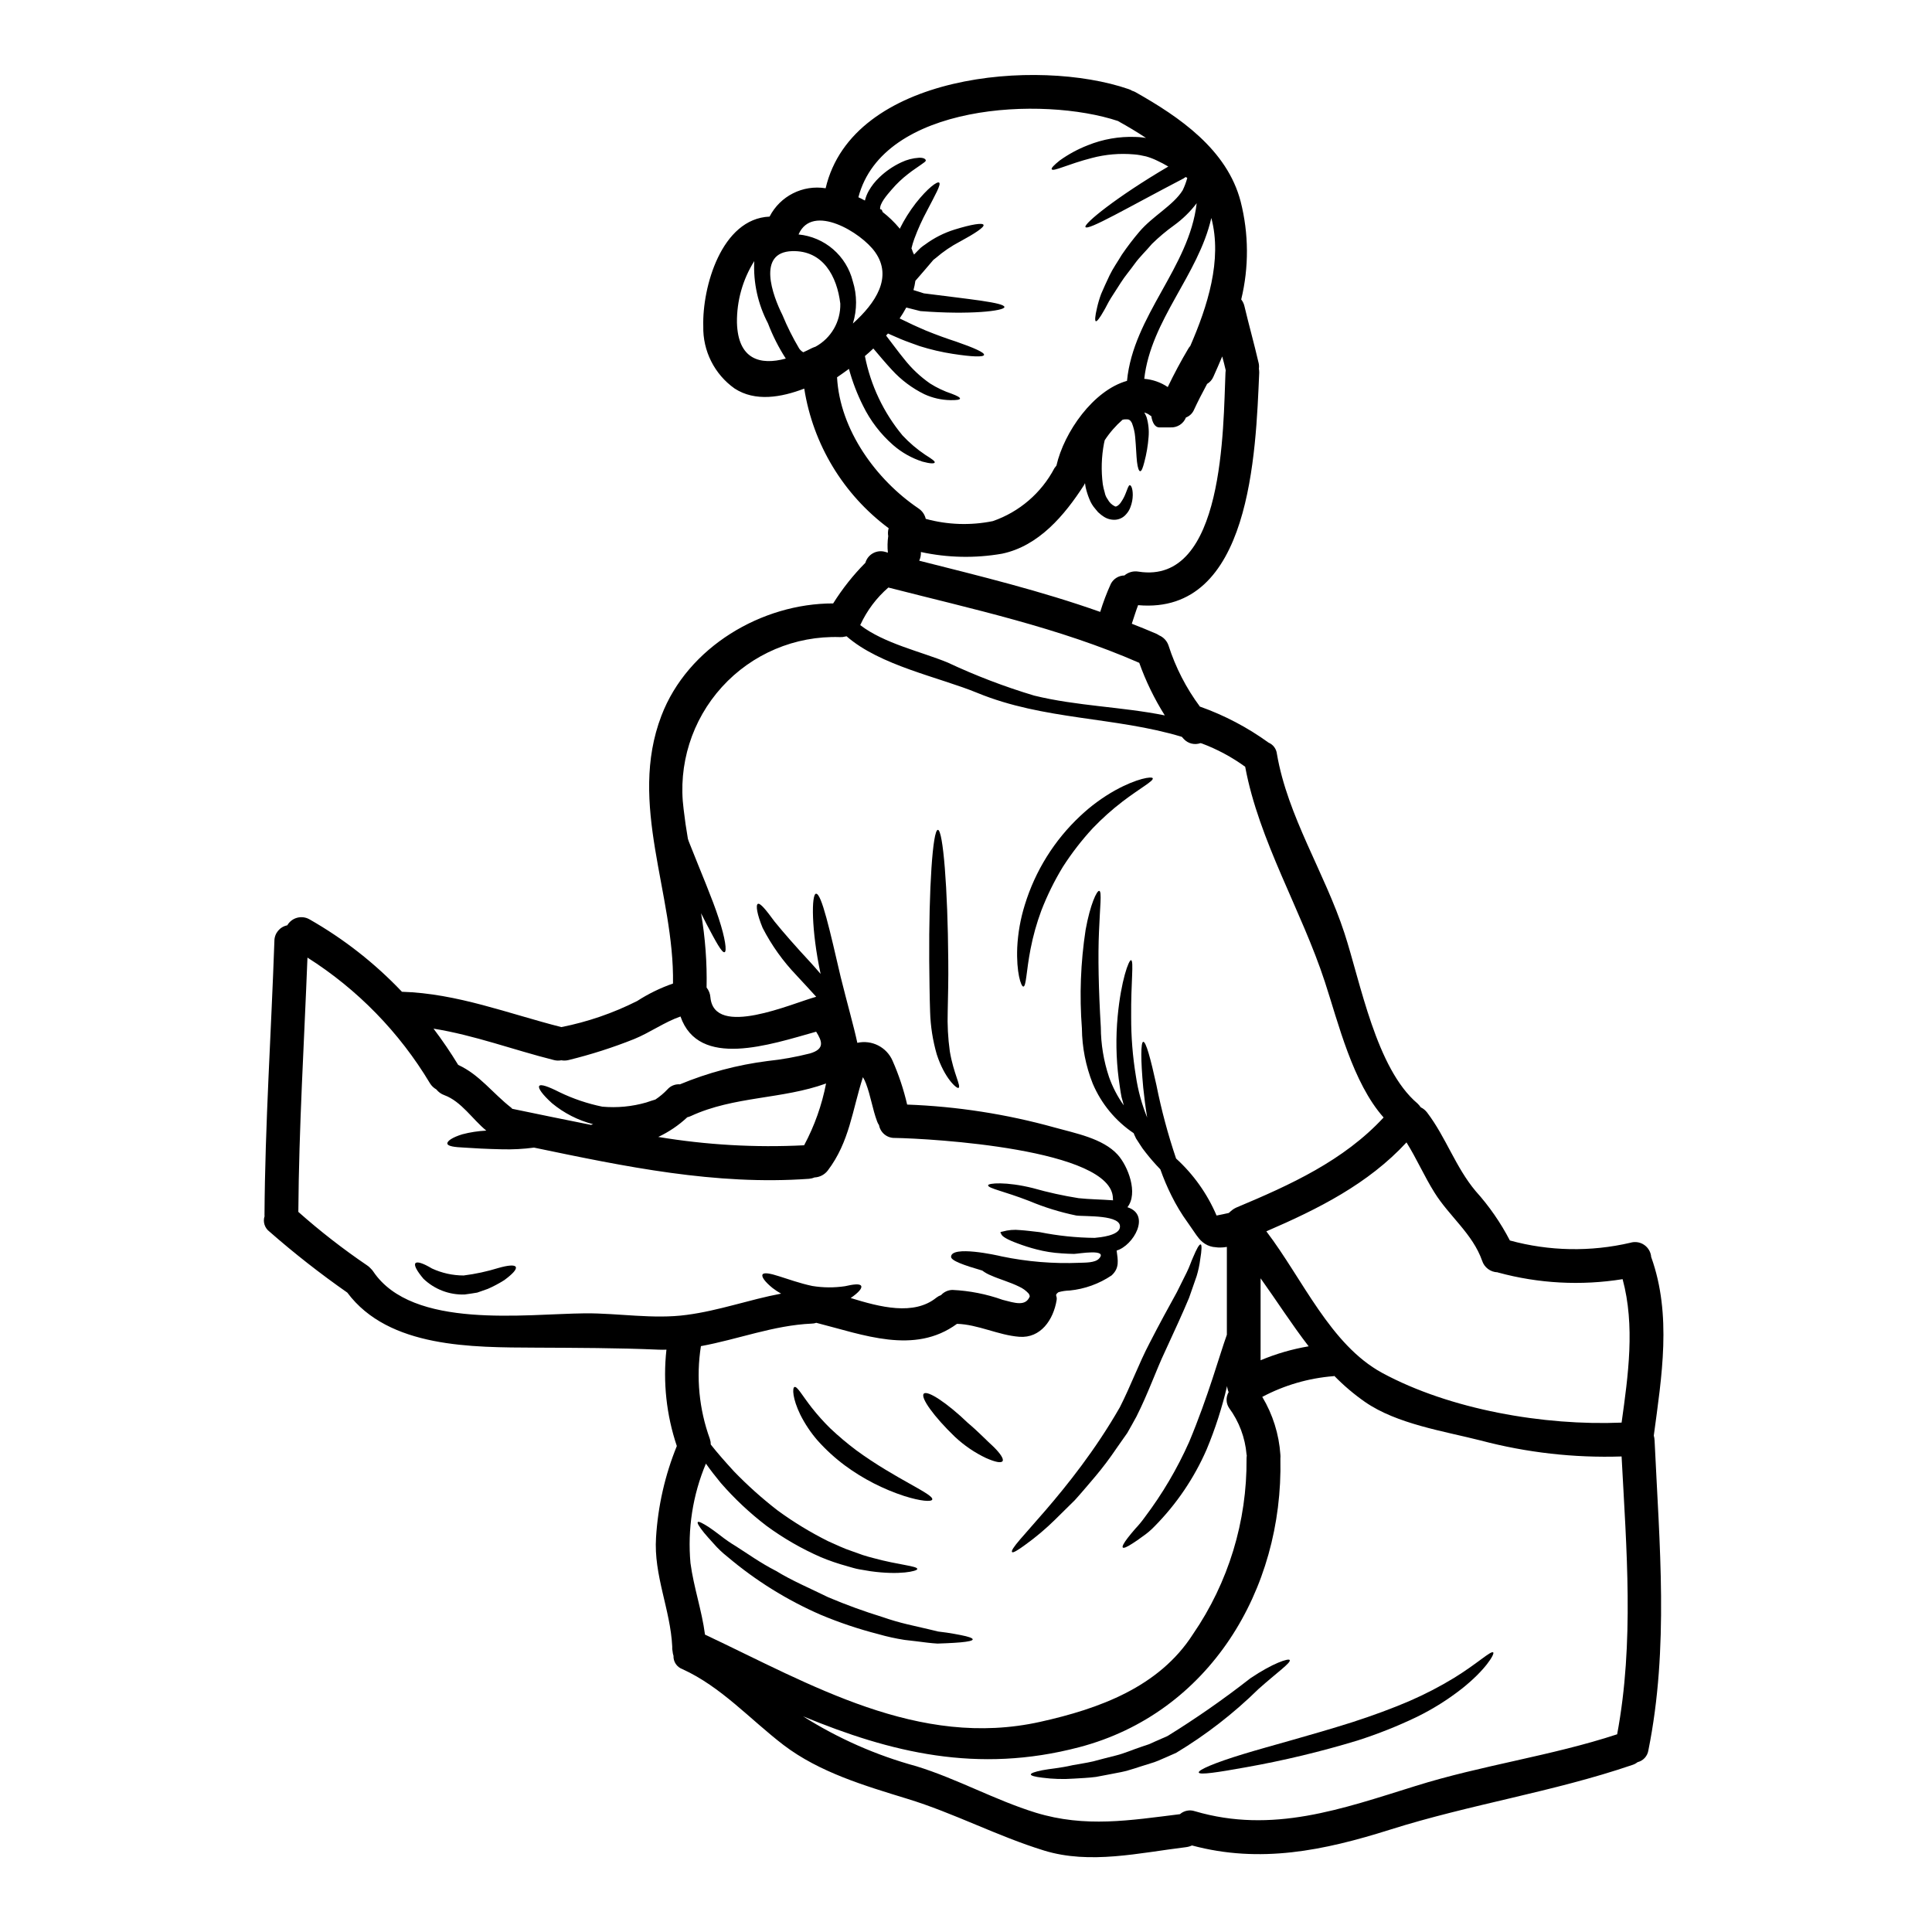 <?xml version="1.0" encoding="UTF-8"?>
<!-- Uploaded to: SVG Repo, www.svgrepo.com, Generator: SVG Repo Mixer Tools -->
<svg fill="#000000" width="800px" height="800px" version="1.1" viewBox="144 144 512 512" xmlns="http://www.w3.org/2000/svg">
 <g>
  <path d="m582.48 525.75c1.281 27.551 3.844 54.859-1.641 82.094-0.23 1.535-1.359 2.777-2.867 3.148-0.418 0.332-0.891 0.582-1.402 0.742-20.973 7.16-42.984 10.441-64.133 17.125-17.66 5.578-34.484 9.055-52.562 4.203l0.004 0.004c-0.492 0.23-1.016 0.379-1.551 0.449-12.352 1.492-25.445 4.652-37.648 0.895-12.41-3.816-23.863-9.934-36.273-13.723-11.273-3.461-23.223-6.984-32.75-14.23-8.918-6.832-16.531-15.453-26.848-20.137h-0.004c-1.453-0.547-2.391-1.965-2.324-3.519-0.129-0.379-0.211-0.777-0.242-1.18-0.09-0.41-0.121-0.832-0.09-1.25-0.477-9.84-4.953-18.895-4.293-28.934 0.508-8.32 2.367-16.504 5.508-24.223-2.762-8.211-3.703-16.926-2.754-25.539-0.688 0.031-1.402 0.031-2.09 0-10.918-0.477-21.688-0.477-32.602-0.535-16.676-0.09-38.898 0.148-49.879-14.586-7.168-5.008-14.059-10.406-20.637-16.168-1.27-0.953-1.789-2.613-1.281-4.117 0-0.059-0.031-0.117-0.031-0.176 0.148-24.254 1.789-48.477 2.625-72.73 0.004-2.019 1.434-3.754 3.41-4.144 1.199-2.062 3.84-2.766 5.906-1.574 9.059 5.156 17.312 11.621 24.488 19.184 14.676 0.445 28.16 5.785 42.238 9.363 6.984-1.383 13.75-3.711 20.105-6.918 2.969-1.918 6.152-3.469 9.488-4.625 0.395-23.805-12.023-47.578-3.074-70.965 6.981-18.281 26.699-29.801 45.52-29.77 2.441-3.894 5.301-7.508 8.535-10.77 0.312-1.082 1.039-1.992 2.023-2.535 0.988-0.543 2.148-0.672 3.227-0.359 0.242 0.055 0.48 0.125 0.715 0.211-0.148-1.461-0.117-2.934 0.09-4.387-0.125-0.695-0.086-1.41 0.117-2.09-12.012-8.93-20.043-22.215-22.371-37-6.086 2.328-12.988 3.543-18.465-0.031-5.332-3.777-8.441-9.961-8.293-16.496-0.301-10.32 4.801-28.516 17.57-29.055 2.801-5.453 8.797-8.488 14.855-7.512 7.086-30.34 56.145-34.605 80.273-26.281 0.336 0.105 0.656 0.254 0.953 0.445 0.301 0.086 0.59 0.207 0.867 0.355 11.637 6.566 24.312 15.211 27.891 28.996 2.164 8.512 2.219 17.418 0.148 25.953 0.422 0.531 0.719 1.156 0.863 1.82 1.18 4.981 2.566 9.902 3.727 14.914h0.004c0.133 0.527 0.16 1.074 0.09 1.609 0.059 0.348 0.09 0.695 0.09 1.047-0.926 21.18-2.176 64.281-32.098 61.625-0.566 1.465-1.102 3.223-1.641 4.832 0 0.031-0.027 0.059-0.027 0.09 2.176 0.867 4.383 1.727 6.562 2.684l-0.004 0.004c0.238 0.113 0.469 0.246 0.688 0.395 1.164 0.496 2.062 1.461 2.473 2.656 1.871 5.844 4.691 11.336 8.355 16.258h0.09c6.445 2.297 12.531 5.504 18.078 9.516 1.215 0.512 2.059 1.641 2.207 2.953 2.832 16.586 12.68 31.531 17.898 47.52 4.273 13.051 8.391 35.879 19.367 45.156 0.32 0.309 0.609 0.648 0.863 1.016 0.672 0.324 1.254 0.805 1.699 1.402 4.984 6.562 7.519 14.469 12.859 20.82 3.562 3.953 6.606 8.344 9.055 13.066 10.434 2.852 21.414 3.055 31.945 0.598 1.258-0.375 2.613-0.156 3.684 0.594 1.074 0.75 1.746 1.949 1.828 3.254 0.016 0 0.027 0.012 0.027 0.027 5.461 15.277 2.754 31.562 0.656 47.23v0.004c0.121 0.422 0.191 0.859 0.207 1.301zm-8.742-4.723c1.758-12.617 3.609-25.684 0.27-38.035h-0.004c-10.996 1.766-22.242 1.168-32.988-1.758-0.059 0-0.09-0.031-0.148-0.059h-0.004c-1.875-0.055-3.512-1.285-4.086-3.074-2.508-7.129-8.711-11.781-12.617-18.047-2.715-4.328-4.723-8.977-7.426-13.305-10.172 11.02-23.445 17.66-37.141 23.566 9.637 12.648 16.926 30.008 30.664 37.5 18.02 9.762 42.957 14.059 63.48 13.191zm-1.18 82.602c4.562-24.402 2.477-49.012 1.18-73.652-12.59 0.414-25.172-1.012-37.348-4.234-9.754-2.477-22.191-4.356-30.633-10.203h-0.004c-2.922-2.039-5.648-4.352-8.137-6.902-0.062 0.039-0.137 0.059-0.211 0.059-6.606 0.52-13.035 2.387-18.891 5.492 2.789 4.648 4.434 9.891 4.801 15.301 0.031 0.336 0.031 0.676 0 1.012v0.09c0.789 34.75-18.895 67.383-53.277 76.426-27.055 7.129-50.082 1.371-73.211-8.176v0.004c9.281 5.871 19.387 10.328 29.98 13.215 10.855 3.336 20.859 8.977 31.676 12.32 13.156 4.027 24.996 2.027 38.215 0.395 1.078-0.945 2.578-1.246 3.938-0.789 20.586 6.059 38.93-0.594 58.527-6.691 17.582-5.512 35.844-7.926 53.383-13.684zm-61.883-163.48c-8.203-9.219-12.02-25.117-15.57-35.945-6.203-18.977-17.48-37.391-21.117-57.004-3.559-2.582-7.453-4.672-11.578-6.207h-0.09c-0.055-0.031-0.113-0.051-0.176-0.059-1.539 0.551-3.258 0.141-4.387-1.043-0.207-0.207-0.395-0.418-0.566-0.625-17.711-5.34-36.543-4.387-54.172-11.637-10.145-4.176-25.777-7.219-34.664-15.004-0.117 0.027-0.238 0.027-0.359 0.059l0.004 0.004c-0.469 0.125-0.953 0.176-1.434 0.148-11.852-0.391-23.277 4.445-31.246 13.223-7.973 8.781-11.688 20.617-10.156 32.375 0.301 2.625 0.684 5.25 1.133 7.844 0.148 0.449 0.27 0.836 0.449 1.25 3.012 7.637 6.027 14.586 7.727 19.867 1.758 5.336 2.176 8.738 1.551 8.945-0.688 0.273-2.332-2.801-4.832-7.547-0.449-0.867-0.926-1.789-1.402-2.773v0.008c1.109 6.496 1.598 13.086 1.461 19.68 0.586 0.73 0.941 1.625 1.012 2.566 0.984 10.945 21.715 1.574 28.039-0.117-1.574-1.73-3.312-3.641-5.191-5.641l0.004-0.004c-3.602-3.746-6.637-7.996-9.012-12.617-1.492-3.609-1.852-6.027-1.281-6.352 0.656-0.328 2.207 1.641 4.449 4.684 2.266 2.801 5.606 6.621 9.574 10.887 0.898 0.984 1.789 2 2.625 2.984-2.504-11.695-2.445-21.148-1.219-21.254 1.461-0.148 3.695 9.84 6.531 22.043 1.73 6.984 3.543 13.336 4.418 17.48l-0.008-0.004c3.84-0.863 7.754 1.117 9.336 4.723 1.656 3.746 2.953 7.644 3.875 11.637 13.23 0.488 26.355 2.531 39.109 6.082 5.461 1.523 12.738 2.867 16.676 7.191 2.754 3.043 5.512 10.203 2.594 13.93 6.297 2 1.574 10.172-2.863 11.484 0.328 2.535 0.836 4.621-1.344 6.594h0.004c-3.312 2.227-7.125 3.602-11.098 3.996-1.012 0.02-2.012 0.172-2.984 0.449-1.18 0.895-0.27 0.789-0.477 2.086-0.867 5.25-4.234 10.145-9.875 9.727-5.578-0.418-10.977-3.281-16.531-3.43-11.309 8.289-24.879 2.863-37.289-0.273v0.004c-0.395 0.133-0.805 0.203-1.223 0.207-10.117 0.449-19.543 4.176-29.355 5.969h0.004c-1.301 8.25-0.488 16.699 2.359 24.551 0.16 0.461 0.242 0.941 0.238 1.43 0.023 0.035 0.035 0.078 0.031 0.121 1.758 2.234 3.816 4.562 6.086 7.039h-0.004c3.629 3.758 7.527 7.25 11.664 10.441 4.211 3.074 8.672 5.785 13.336 8.113 2.176 0.957 4.234 1.969 6.266 2.625 1.012 0.359 1.969 0.715 2.922 1.043s1.852 0.539 2.754 0.789c6.887 1.883 11.754 2.09 11.691 2.926-0.027 0.539-4.594 1.672-12.438 0.566-0.953-0.148-1.969-0.328-3.012-0.508-1.043-0.18-2.09-0.535-3.191-0.836v-0.004c-2.348-0.637-4.648-1.426-6.894-2.359-5.106-2.231-9.949-5.019-14.438-8.32-4.41-3.371-8.465-7.18-12.109-11.367-1.434-1.73-2.746-3.434-3.938-5.117-3.496 8.324-4.902 17.379-4.09 26.371 0.867 6.477 3.016 12.527 3.848 18.945 28.129 13.273 56.617 30.277 88.836 23.117 15.57-3.461 31.488-9.188 40.477-23.223l0.004-0.004c9.395-13.688 14.352-29.934 14.199-46.535 0-0.262 0.023-0.523 0.062-0.785-0.039-0.105-0.059-0.215-0.062-0.328-0.375-4.445-1.977-8.699-4.621-12.293-0.844-1.262-0.895-2.894-0.125-4.207-0.219-0.512-0.359-1.055-0.414-1.609-1.336 5.746-3.152 11.371-5.422 16.816-3.297 7.559-7.961 14.445-13.754 20.316-0.98 1.031-2.07 1.953-3.25 2.754-0.984 0.742-1.879 1.344-2.625 1.82-1.461 0.957-2.387 1.344-2.594 1.074-0.207-0.27 0.27-1.18 1.312-2.535 0.539-0.684 1.18-1.492 1.969-2.387h-0.004c0.926-0.973 1.785-2.012 2.566-3.106 4.664-6.184 8.609-12.879 11.754-19.953 5.074-12.109 8.117-23.223 9.992-28.398v-23.277l-0.418 0.059h0.004c-0.336 0.051-0.676 0.082-1.016 0.09-0.328 0-0.566 0.027-0.953 0-0.449-0.031-0.895-0.09-1.316-0.148-0.996-0.18-1.93-0.613-2.711-1.258-0.359-0.293-0.688-0.625-0.984-0.984l-0.688-0.895c-0.742-1.074-1.492-2.148-2.266-3.281h-0.004c-1.652-2.277-3.106-4.691-4.352-7.219-1.117-2.242-2.094-4.555-2.926-6.918-1.371-1.41-2.664-2.894-3.875-4.445-0.574-0.699-1.102-1.438-1.574-2.211l-0.715-1.105-0.18-0.27h-0.004c-0.043-0.066-0.082-0.137-0.117-0.207-0.027-0.035-0.047-0.074-0.059-0.117l-0.059-0.148-0.301-0.625-0.176-0.449v-0.004c-4.82-3.238-8.594-7.809-10.859-13.152-1.848-4.656-2.816-9.609-2.867-14.617-0.672-8.723-0.34-17.488 0.984-26.133 1.223-6.769 2.984-10.438 3.609-10.32 0.746 0.117 0.18 4.328-0.059 10.711-0.301 6.504-0.117 15.48 0.48 25.441 0.02 4.484 0.754 8.934 2.176 13.188 0.949 2.672 2.262 5.203 3.91 7.516-0.18-0.742-0.395-1.492-0.598-2.207-0.328-1.641-0.508-3.25-0.742-4.801h-0.004c-0.707-5.523-0.797-11.105-0.273-16.648 0.898-9.484 2.957-14.957 3.543-14.828 0.789 0.148-0.059 5.902 0.031 14.977v0.004c-0.023 5.285 0.395 10.562 1.254 15.777 0.555 3.758 1.559 7.434 2.984 10.949-0.477-2.898-0.789-5.582-1.043-7.934-0.688-7.426-0.656-12.023 0-12.145 0.715-0.09 1.938 4.383 3.519 11.574l-0.004 0.004c1.316 6.555 3.051 13.023 5.191 19.355 4.621 4.207 8.281 9.359 10.73 15.109 1.102-0.207 2.203-0.449 3.25-0.684v-0.004c0.172-0.168 0.352-0.328 0.535-0.477 0.438-0.391 0.93-0.715 1.461-0.953 14.32-6.004 28.43-12.422 39.02-23.863zm-19.867 60.637c-4.477-5.789-8.441-12.023-12.738-18.02v21.719h0.004c4.09-1.719 8.363-2.957 12.734-3.699zm-22.043-258.06h0.004c0.004-0.199 0.023-0.398 0.059-0.598-0.27-1.223-0.594-2.445-0.926-3.668-0.742 1.789-1.551 3.609-2.363 5.43v-0.004c-0.336 0.777-0.91 1.422-1.641 1.852-1.25 2.328-2.477 4.684-3.582 7.086-0.426 0.836-1.148 1.484-2.027 1.816-0.656 1.66-2.301 2.715-4.082 2.625h-2.984c-1.18 0-1.852-1.344-2.117-2.984-0.09-0.059-0.207-0.117-0.301-0.176-0.453-0.371-0.984-0.637-1.551-0.785 0.23 0.391 0.43 0.801 0.598 1.223 0.504 1.703 0.684 3.484 0.535 5.25-0.168 2.262-0.547 4.504-1.133 6.691-0.395 1.523-0.715 2.363-1.074 2.391-0.359 0.027-0.684-0.898-0.867-2.508-0.18-1.609-0.234-3.879-0.477-6.504-0.102-1.289-0.395-2.555-0.863-3.758-0.27-0.477-0.508-0.789-0.789-0.867-0.148-0.117-0.176 0-0.207-0.09-0.359-0.027-0.719-0.027-1.074 0-0.148 0.031-0.27 0.062-0.418 0.09-1.816 1.59-3.406 3.414-4.727 5.434-0.059 0.273-0.117 0.539-0.176 0.789l-0.004-0.004c-0.684 3.582-0.797 7.246-0.328 10.859 0.113 0.738 0.285 1.465 0.508 2.18 0.117 0.66 0.387 1.281 0.785 1.82 0.422 0.824 1.105 1.484 1.941 1.879 0.301 0.207 1.133-0.359 1.609-1.133 0.48-0.688 0.875-1.43 1.18-2.211 0.535-1.312 0.789-2.266 1.133-2.266 0.348 0 0.789 0.84 0.789 2.598-0.012 1.078-0.211 2.141-0.594 3.148-0.25 0.73-0.652 1.402-1.18 1.969-0.699 0.824-1.699 1.34-2.777 1.434-1.141 0.086-2.277-0.219-3.219-0.867-0.426-0.266-0.82-0.578-1.18-0.926l-0.148-0.117-0.207-0.207-0.031-0.059-0.207-0.238-0.395-0.477-0.004-0.004c-0.68-0.773-1.211-1.664-1.574-2.625-0.402-0.977-0.719-1.984-0.957-3.012-0.086-0.395-0.117-0.746-0.176-1.133-0.031 0.027-0.059 0.086-0.09 0.117-0.09 0.148-0.117 0.27-0.207 0.418-5.117 7.934-11.961 16.105-21.715 18.137h-0.004c-7.121 1.238-14.414 1.086-21.48-0.449 0.039 0.793-0.117 1.582-0.445 2.301 16.168 4.086 32.309 8.023 47.969 13.57h-0.004c0.781-2.551 1.727-5.051 2.836-7.481 0.707-1.32 2.078-2.156 3.578-2.176 1.031-0.875 2.398-1.25 3.731-1.016 22.84 3.609 22.426-38.449 23.051-52.766zm-9.328-7.039c4.535-10.441 8.535-22.789 5.578-33.918-3.461 15.152-16.016 27.023-17.777 42.629l-0.004-0.004c2.231 0.18 4.379 0.926 6.234 2.18 1.676-3.488 3.492-6.887 5.461-10.203 0.145-0.246 0.316-0.477 0.508-0.684zm-0.789-44.535c-0.148-0.09-0.27-0.148-0.418-0.238-0.148 0.09-0.301 0.18-0.477 0.301l-0.09 0.09-0.148 0.059c-14.645 7.637-25.266 13.871-25.863 12.797-0.477-0.836 8.117-7.902 21.953-16.02v-0.008c-0.965-0.574-1.961-1.102-2.981-1.574-0.93-0.453-1.898-0.82-2.894-1.105-0.566-0.117-1.18-0.234-1.727-0.359v0.004c-0.484-0.086-0.977-0.145-1.465-0.18-3.758-0.332-7.543-0.012-11.188 0.953-6.383 1.641-10.262 3.699-10.629 2.984-0.18-0.301 0.594-1.102 2.117-2.328h0.004c2.297-1.648 4.793-3 7.426-4.023 4.012-1.625 8.324-2.375 12.648-2.211 0.668 0.012 1.336 0.062 1.996 0.152 0.27 0.031 0.535 0.09 0.789 0.117-2.332-1.551-4.773-3.012-7.309-4.414l-0.059-0.059c-20.02-6.691-62.406-4.598-68.848 20.191 0.594 0.273 1.18 0.566 1.727 0.867 0.219-0.898 0.559-1.762 1.016-2.566 0.742-1.301 1.672-2.484 2.754-3.519 1.711-1.656 3.688-3.019 5.848-4.027 1.469-0.707 3.059-1.121 4.684-1.223 1.25-0.059 1.727 0.332 1.82 0.625 0.117 0.359-0.598 0.715-1.344 1.281-0.742 0.566-2 1.316-3.34 2.391-1.594 1.227-3.051 2.617-4.356 4.144-1.375 1.574-3.223 3.758-3.047 5.191l0.273 0.059 0.176 0.148 0.207 0.508v0.027l0.004 0.004c1.582 1.227 3.035 2.617 4.328 4.148 0.078 0.094 0.148 0.191 0.211 0.293 1.18-2.391 2.602-4.656 4.234-6.769 3.148-3.996 5.699-5.875 6.207-5.461 0.566 0.449-0.984 3.148-3.191 7.398v0.004c-1.312 2.422-2.449 4.934-3.402 7.519-0.301 0.816-0.547 1.652-0.746 2.5 0.141 0.312 0.262 0.633 0.355 0.957 0.121 0.234 0.238 0.477 0.332 0.684 0.301-0.301 0.625-0.625 0.895-0.926l0.867-0.867-0.004 0.004c0.371-0.312 0.758-0.602 1.164-0.863 2.363-1.754 5.004-3.094 7.816-3.969 4.535-1.402 7.398-1.848 7.668-1.25 0.27 0.594-2.238 2.266-6.266 4.445l-0.004-0.004c-2.262 1.188-4.383 2.629-6.32 4.297-0.219 0.191-0.449 0.371-0.688 0.535l-0.789 0.926-1.609 1.883c-0.789 0.895-1.574 1.848-2.387 2.754h0.004c-0.113 0.828-0.281 1.645-0.508 2.449 1.102 0.301 2.027 0.656 2.754 0.867 12.23 1.574 21.355 2.445 21.355 3.637-0.031 1.016-9.16 2.09-22.133 1.074h-0.062l-0.145-0.027c-1.434-0.332-2.625-0.688-3.672-0.926-0.535 0.992-1.121 1.961-1.758 2.891 0.746 0.359 1.465 0.715 2.176 1.043 1.73 0.867 3.148 1.434 4.656 2.117 2.984 1.223 5.754 2.207 8.145 2.984 4.723 1.641 7.547 2.894 7.394 3.519-0.148 0.625-3.25 0.508-8.23-0.27v0.004c-2.992-0.461-5.945-1.152-8.832-2.059-1.609-0.594-3.488-1.223-5.117-1.91-0.867-0.359-1.727-0.742-2.594-1.133l-0.684-0.301c-0.18 0.18-0.332 0.359-0.508 0.539 1.727 2.234 3.277 4.383 4.801 6.234 1.949 2.488 4.262 4.668 6.859 6.473 1.793 1.133 3.715 2.043 5.727 2.715 1.434 0.535 2.238 0.984 2.207 1.281-0.031 0.301-0.895 0.449-2.535 0.418h0.004c-2.391-0.035-4.75-0.574-6.922-1.574-3.242-1.59-6.156-3.777-8.59-6.441-1.641-1.758-3.25-3.699-4.926-5.668-0.715 0.688-1.461 1.344-2.234 2 1.508 7.734 4.934 14.965 9.961 21.027 1.816 1.949 3.848 3.68 6.059 5.16 1.668 1.047 2.625 1.699 2.477 2.031-0.148 0.332-1.254 0.297-3.223-0.238h-0.004c-2.863-0.918-5.512-2.41-7.785-4.387-3.332-2.914-6.047-6.465-7.992-10.441-1.562-3.117-2.812-6.387-3.727-9.754-1.074 0.789-2.125 1.531-3.148 2.234 0.742 13.902 10.352 27.16 21.598 34.754l-0.004 0.004c0.969 0.637 1.652 1.625 1.91 2.754 5.797 1.594 11.887 1.797 17.777 0.598 7.023-2.43 12.859-7.441 16.32-14.02 0.164-0.238 0.34-0.469 0.535-0.688 2.027-8.887 9.785-19.957 18.703-22.461 1.668-17.32 16.496-30.035 18.465-47.07v-0.004c-1.707 2.246-3.738 4.227-6.027 5.879-2.059 1.48-4.004 3.117-5.816 4.891-1.551 1.852-3.277 3.461-4.562 5.25-1.281 1.789-2.625 3.34-3.609 4.891-0.984 1.551-1.883 2.953-2.684 4.176-0.809 1.281-1.344 2.504-1.91 3.43-1.074 1.91-1.824 2.867-2.117 2.754-0.297-0.109-0.207-1.344 0.297-3.465v0.004c0.281-1.273 0.652-2.531 1.105-3.754 0.625-1.465 1.371-3.106 2.234-4.926 0.867-1.82 2.117-3.578 3.309-5.578l0.004 0.004c1.406-2.055 2.922-4.039 4.531-5.938 3.543-4.207 9.008-7.012 11.516-11.02h0.004c0.516-1.062 0.934-2.172 1.238-3.316zm-5.961 142.44c-2.762-4.383-5.031-9.055-6.773-13.934-21.328-9.336-44.027-14.195-66.492-19.957h0.004c-3.137 2.719-5.66 6.074-7.402 9.844-0.027 0.059-0.027 0.09-0.059 0.117 6.383 4.891 16.109 7.012 23.148 9.906 7.422 3.481 15.09 6.414 22.941 8.77 11.336 2.789 23.238 2.957 34.633 5.254zm-11.93 135.84c0.867-3.637-9.426-2.981-11.543-3.309h-0.004c-4.262-0.875-8.43-2.164-12.441-3.848-6.691-2.598-10.914-3.34-10.914-4.148-0.031-0.598 4.769-1.043 11.93 0.746v0.004c3.961 1.121 7.984 2.008 12.051 2.652 2.754 0.301 5.816 0.328 9.129 0.566 0-0.176-0.031-0.301-0.031-0.477-0.086-13.152-48.355-15.902-57.809-16.051-2.043 0.055-3.816-1.391-4.176-3.402-0.219-0.301-0.387-0.633-0.508-0.984-1.223-3.277-1.699-6.769-2.953-10.051-0.215-0.582-0.484-1.141-0.805-1.668-2.832 8.77-3.543 17.121-9.309 24.73-0.848 1.113-2.144 1.789-3.543 1.848-0.453 0.195-0.938 0.316-1.43 0.355-24.797 1.789-48.805-3.25-72.875-8.266-2.816 0.375-5.66 0.523-8.5 0.449-4-0.09-7.519-0.27-9.965-0.449-2.625-0.117-4.383-0.359-4.504-1.043-0.117-0.684 1.312-1.672 3.938-2.477h-0.004c2.09-0.551 4.227-0.879 6.387-0.984-3.668-2.984-6.594-7.727-11.129-9.398-0.836-0.297-1.566-0.824-2.117-1.52-0.699-0.395-1.281-0.957-1.699-1.641-8.074-13.48-19.188-24.879-32.453-33.293-0.867 22.461-2.266 44.895-2.418 67.387v0.004c5.773 5.121 11.871 9.863 18.254 14.195 0.352 0.242 0.672 0.52 0.953 0.836 0.25 0.234 0.473 0.5 0.66 0.785 10.383 15.395 40.184 11.219 56.141 11.066 8.859-0.059 18.078 1.609 26.879 0.418 8.66-1.133 16.613-4.055 25.059-5.637l-0.004 0.004c-0.793-0.438-1.551-0.938-2.269-1.492-2.027-1.641-2.984-2.984-2.652-3.582s2.027-0.297 4.414 0.48c2.328 0.715 5.398 1.852 8.77 2.562 2.863 0.469 5.785 0.492 8.66 0.062 2.207-0.508 3.883-0.715 4.266-0.121 0.387 0.594-0.625 1.789-2.754 3.25 7.812 2.418 16.734 4.723 22.699-0.086h-0.004c0.379-0.297 0.805-0.531 1.258-0.691 0.773-0.844 1.863-1.34 3.012-1.367 4.539 0.215 9.02 1.098 13.301 2.625 3.25 0.836 6.086 1.82 7.191-0.898-0.031-0.309-0.156-0.598-0.355-0.832-0.691-0.746-1.523-1.344-2.449-1.762-2.477-1.223-5.394-2.027-7.367-2.926-0.863-0.332-1.676-0.785-2.418-1.34-4.828-1.402-8.32-2.625-8.266-3.668 0.117-3.043 12.082-0.418 13.383-0.09 6.805 1.418 13.758 1.988 20.703 1.699 1.434-0.059 4.059 0.031 5.117-1.102 2.508-2.715-5.461-1.281-6.594-1.25-1.18 0-2.207-0.09-3.371-0.148l0.004-0.004c-2.231-0.129-4.438-0.48-6.594-1.047-1.723-0.438-3.414-0.977-5.074-1.609-2.594-0.953-4.203-1.852-4.293-2.535-0.148-0.148-0.238-0.301-0.176-0.395s0.234-0.145 0.504-0.176h-0.004c1.535-0.438 3.141-0.57 4.723-0.395 1.461 0.09 3.281 0.332 5.16 0.539 4.797 0.961 9.672 1.473 14.566 1.52 1.59-0.148 6.156-0.594 6.664-2.625zm-70.73-239.7c6-5.398 10.629-12.262 5.875-18.941-3.637-5.16-16.645-13.066-20.281-4.656 3.383 0.332 6.586 1.699 9.16 3.922 2.574 2.223 4.398 5.188 5.219 8.488 1.145 3.637 1.152 7.535 0.027 11.176zm-9.961 6.176h-0.004c4.191-2.262 6.754-6.691 6.625-11.453-0.867-7.191-4.535-14.141-12.77-13.902-9.395 0.301-5.16 11.754-2.566 16.926 1.266 3.066 2.75 6.039 4.445 8.891 0.281 0.402 0.648 0.738 1.074 0.984 0.746-0.332 1.492-0.688 2.238-1.074 0.309-0.148 0.629-0.277 0.953-0.383zm-1.391 187.26c3.938-1.18 3.223-3.191 1.613-5.758-12.262 3.434-31.113 9.902-35.949-4.027-4.234 1.461-8.086 4.266-12.262 5.969-5.668 2.266-11.488 4.129-17.418 5.578-0.625 0.152-1.277 0.172-1.91 0.059-0.641 0.125-1.305 0.105-1.938-0.059-10.711-2.684-21.09-6.594-31.922-8.324 2.34 3.09 4.519 6.297 6.535 9.605 5.668 2.594 9.16 7.547 14.078 11.363 0.09 0.09 0.148 0.18 0.238 0.27 6.981 1.434 13.93 2.898 20.879 4.266 0.09-0.027 0.148-0.059 0.238-0.086 0.09-0.027 0.207-0.062 0.328-0.09h0.004c-4.004-1.035-7.734-2.938-10.918-5.578-2.504-2.266-3.758-4-3.371-4.566 0.391-0.566 2.418 0.148 5.398 1.668h0.004c3.598 1.738 7.394 3.019 11.305 3.82 3.914 0.355 7.859-0.02 11.637-1.102 0.926-0.328 1.727-0.566 2.445-0.789h-0.004c1.164-0.77 2.234-1.668 3.191-2.684 0.832-0.945 2.059-1.441 3.312-1.344 7.43-3.082 15.242-5.16 23.223-6.176 3.797-0.398 7.559-1.074 11.262-2.016zm-1.574 24.344c2.75-5.137 4.711-10.66 5.816-16.379-11.57 4.207-24.402 3.34-35.816 8.625h-0.004c-0.301 0.145-0.625 0.258-0.953 0.324-2.277 2.133-4.875 3.891-7.695 5.219 12.766 2.125 25.727 2.867 38.652 2.211zm-17.801-218c0.27 9.727 6.117 11.367 12.945 9.516-1.895-2.938-3.477-6.066-4.723-9.336-2.66-5.078-3.918-10.773-3.637-16.496-3.066 4.883-4.656 10.547-4.586 16.316z"/>
  <path d="m539.73 581.92c0.395 0.418-2.027 4.625-8.41 9.668v-0.004c-3.672 2.871-7.629 5.348-11.809 7.398-5.098 2.449-10.359 4.543-15.746 6.266-9.688 2.945-19.547 5.312-29.52 7.086-7.606 1.375-12.348 2.09-12.559 1.406-0.211-0.684 4.266-2.598 11.695-4.863 7.426-2.266 17.75-4.922 28.879-8.441 5.547-1.785 10.707-3.695 15.305-5.664l-0.004-0.004c4.055-1.762 7.981-3.793 11.754-6.09 6.297-3.867 9.848-7.356 10.414-6.758z"/>
  <path d="m485.77 583.92c0.477 0.656-3.25 3.219-8.266 7.695-6.594 6.477-13.922 12.156-21.84 16.922-1.281 0.566-2.566 1.102-3.816 1.668-0.656 0.273-1.18 0.539-1.941 0.789-0.594 0.18-1.18 0.395-1.785 0.566-2.418 0.715-4.625 1.574-6.984 2.059-2.359 0.484-4.594 0.867-6.691 1.281-2.086 0.27-4.027 0.332-5.816 0.449-2.793 0.203-5.602 0.125-8.379-0.238-2-0.234-3.074-0.535-3.074-0.867 0-0.332 1.074-0.711 3.012-1.102s4.723-0.566 8.059-1.344c1.668-0.328 3.543-0.566 5.461-1.016 1.91-0.508 3.938-1.043 6.086-1.574 2.148-0.531 4.445-1.551 6.801-2.328 0.594-0.18 1.18-0.395 1.785-0.598 0.48-0.18 1.074-0.477 1.613-0.715 1.133-0.477 2.266-0.984 3.402-1.492l-0.004 0.004c7.594-4.695 14.922-9.805 21.953-15.305 6.008-4.055 10.098-5.332 10.426-4.856z"/>
  <path d="m462.19 473.78c0.332 0.09 0.301 1.461-0.117 3.938-0.191 1.516-0.512 3.012-0.957 4.477-0.594 1.699-1.25 3.609-1.996 5.727-1.699 4.09-3.883 8.801-6.324 14.109-2.387 5.012-4.477 11.129-7.637 17.391-0.789 1.465-1.609 2.898-2.418 4.328-0.984 1.375-1.941 2.754-2.894 4.117h0.004c-1.723 2.551-3.574 5.012-5.551 7.367-1.91 2.238-3.699 4.383-5.461 6.324-1.852 1.852-3.609 3.578-5.188 5.117v0.004c-2.484 2.449-5.16 4.707-7.996 6.742-1.996 1.465-3.191 2.148-3.43 1.91-1.281-1.281 15.512-15.629 28.547-38.391 2.894-5.695 5.07-11.664 7.871-17 2.621-5.117 5.16-9.727 7.246-13.516 0.957-1.938 1.824-3.668 2.598-5.219 0.777-1.551 1.18-2.926 1.699-4.027 0.941-2.234 1.609-3.457 2.004-3.398z"/>
  <path d="m449.49 350.25c0.273 0.715-3.191 2.508-8.023 6.176h0.004c-2.812 2.156-5.457 4.527-7.906 7.086-2.93 3.176-5.574 6.598-7.906 10.234-2.238 3.68-4.144 7.551-5.699 11.57-1.23 3.316-2.188 6.731-2.859 10.203-1.133 5.816-1.133 9.934-1.91 9.934-0.598 0-1.883-3.699-1.613-10.352 0.188-3.828 0.859-7.617 2-11.277 2.758-9.023 7.836-17.168 14.73-23.609 2.785-2.625 5.883-4.898 9.219-6.769 5.738-3.164 9.758-3.762 9.965-3.195z"/>
  <path d="m407.37 527.48c1.73 1.727 2.684 3.148 2.328 3.727-0.359 0.578-1.938 0.27-4.328-0.789l-0.004 0.004c-3.051-1.441-5.859-3.356-8.32-5.664-5.551-5.34-9.188-10.41-8.234-11.414s6.203 2.477 11.664 7.727c2.809 2.356 5.102 4.797 6.894 6.41z"/>
  <path d="m398.63 577.32c2.031 0.395 3.148 0.789 3.148 1.133 0 0.348-1.16 0.594-3.219 0.789-1.047 0.086-2.297 0.176-3.758 0.234l-2.363 0.09c-0.836-0.031-1.727-0.148-2.652-0.238-1.883-0.234-3.938-0.508-6.148-0.742v-0.004c-2.324-0.363-4.625-0.871-6.887-1.523-5.199-1.332-10.297-3.043-15.246-5.117-8.949-3.898-17.281-9.082-24.73-15.391-1.32-1.035-2.543-2.191-3.641-3.461-1.012-1.102-1.848-2.059-2.535-2.867-1.312-1.637-1.91-2.625-1.668-2.863 0.238-0.234 1.312 0.301 3.043 1.434 0.836 0.566 1.852 1.312 2.984 2.176v0.004c1.27 1 2.606 1.922 3.992 2.754 3.074 1.938 6.508 4.445 10.77 6.621 4.059 2.508 8.859 4.535 13.777 6.949 4.738 2.004 9.578 3.766 14.496 5.281 2.113 0.734 4.266 1.359 6.441 1.879 2.027 0.477 3.938 0.895 5.668 1.312 0.867 0.18 1.668 0.422 2.477 0.598 0.836 0.09 1.609 0.207 2.328 0.301 1.461 0.234 2.731 0.445 3.723 0.652z"/>
  <path d="m395.71 422.62c0.984 5.848 3.012 9.191 2.328 9.668-0.418 0.359-3.699-2.449-5.785-8.859-1.062-3.68-1.656-7.477-1.766-11.305-0.145-4.238-0.176-8.711-0.234-13.543-0.117-19.152 0.926-34.664 2.293-34.664 1.371 0 2.625 15.512 2.754 34.664 0.059 4.769-0.059 9.395-0.148 13.48-0.113 3.531 0.074 7.062 0.559 10.559z"/>
  <path d="m370.92 528.34c10.469 7.664 20.641 11.633 20.133 13.062-0.207 0.625-3.043 0.449-7.363-0.926v0.004c-5.644-1.84-10.961-4.566-15.742-8.086-2.66-1.973-5.106-4.211-7.309-6.68-1.781-2.062-3.305-4.34-4.531-6.773-2.117-4.352-2.148-7.129-1.574-7.367 0.715-0.301 2.09 2.297 4.598 5.492v-0.004c1.512 1.922 3.144 3.746 4.891 5.461 2.188 2.066 4.492 4.012 6.898 5.816z"/>
  <path d="m280.68 479.75c0.328 0.625-0.867 1.91-3.074 3.519-1.387 0.871-2.832 1.641-4.332 2.297-0.895 0.328-1.82 0.652-2.801 0.984-1.074 0.176-2.176 0.359-3.34 0.504h-0.004c-4.051 0.141-7.992-1.367-10.918-4.176-1.727-2.055-2.562-3.578-2.117-4.113 0.445-0.535 2.09 0.027 4.383 1.402h0.004c2.629 1.215 5.488 1.844 8.383 1.848 3.133-0.391 6.227-1.062 9.246-1.996 2.512-0.719 4.269-0.867 4.57-0.27z"/>
 </g>
</svg>